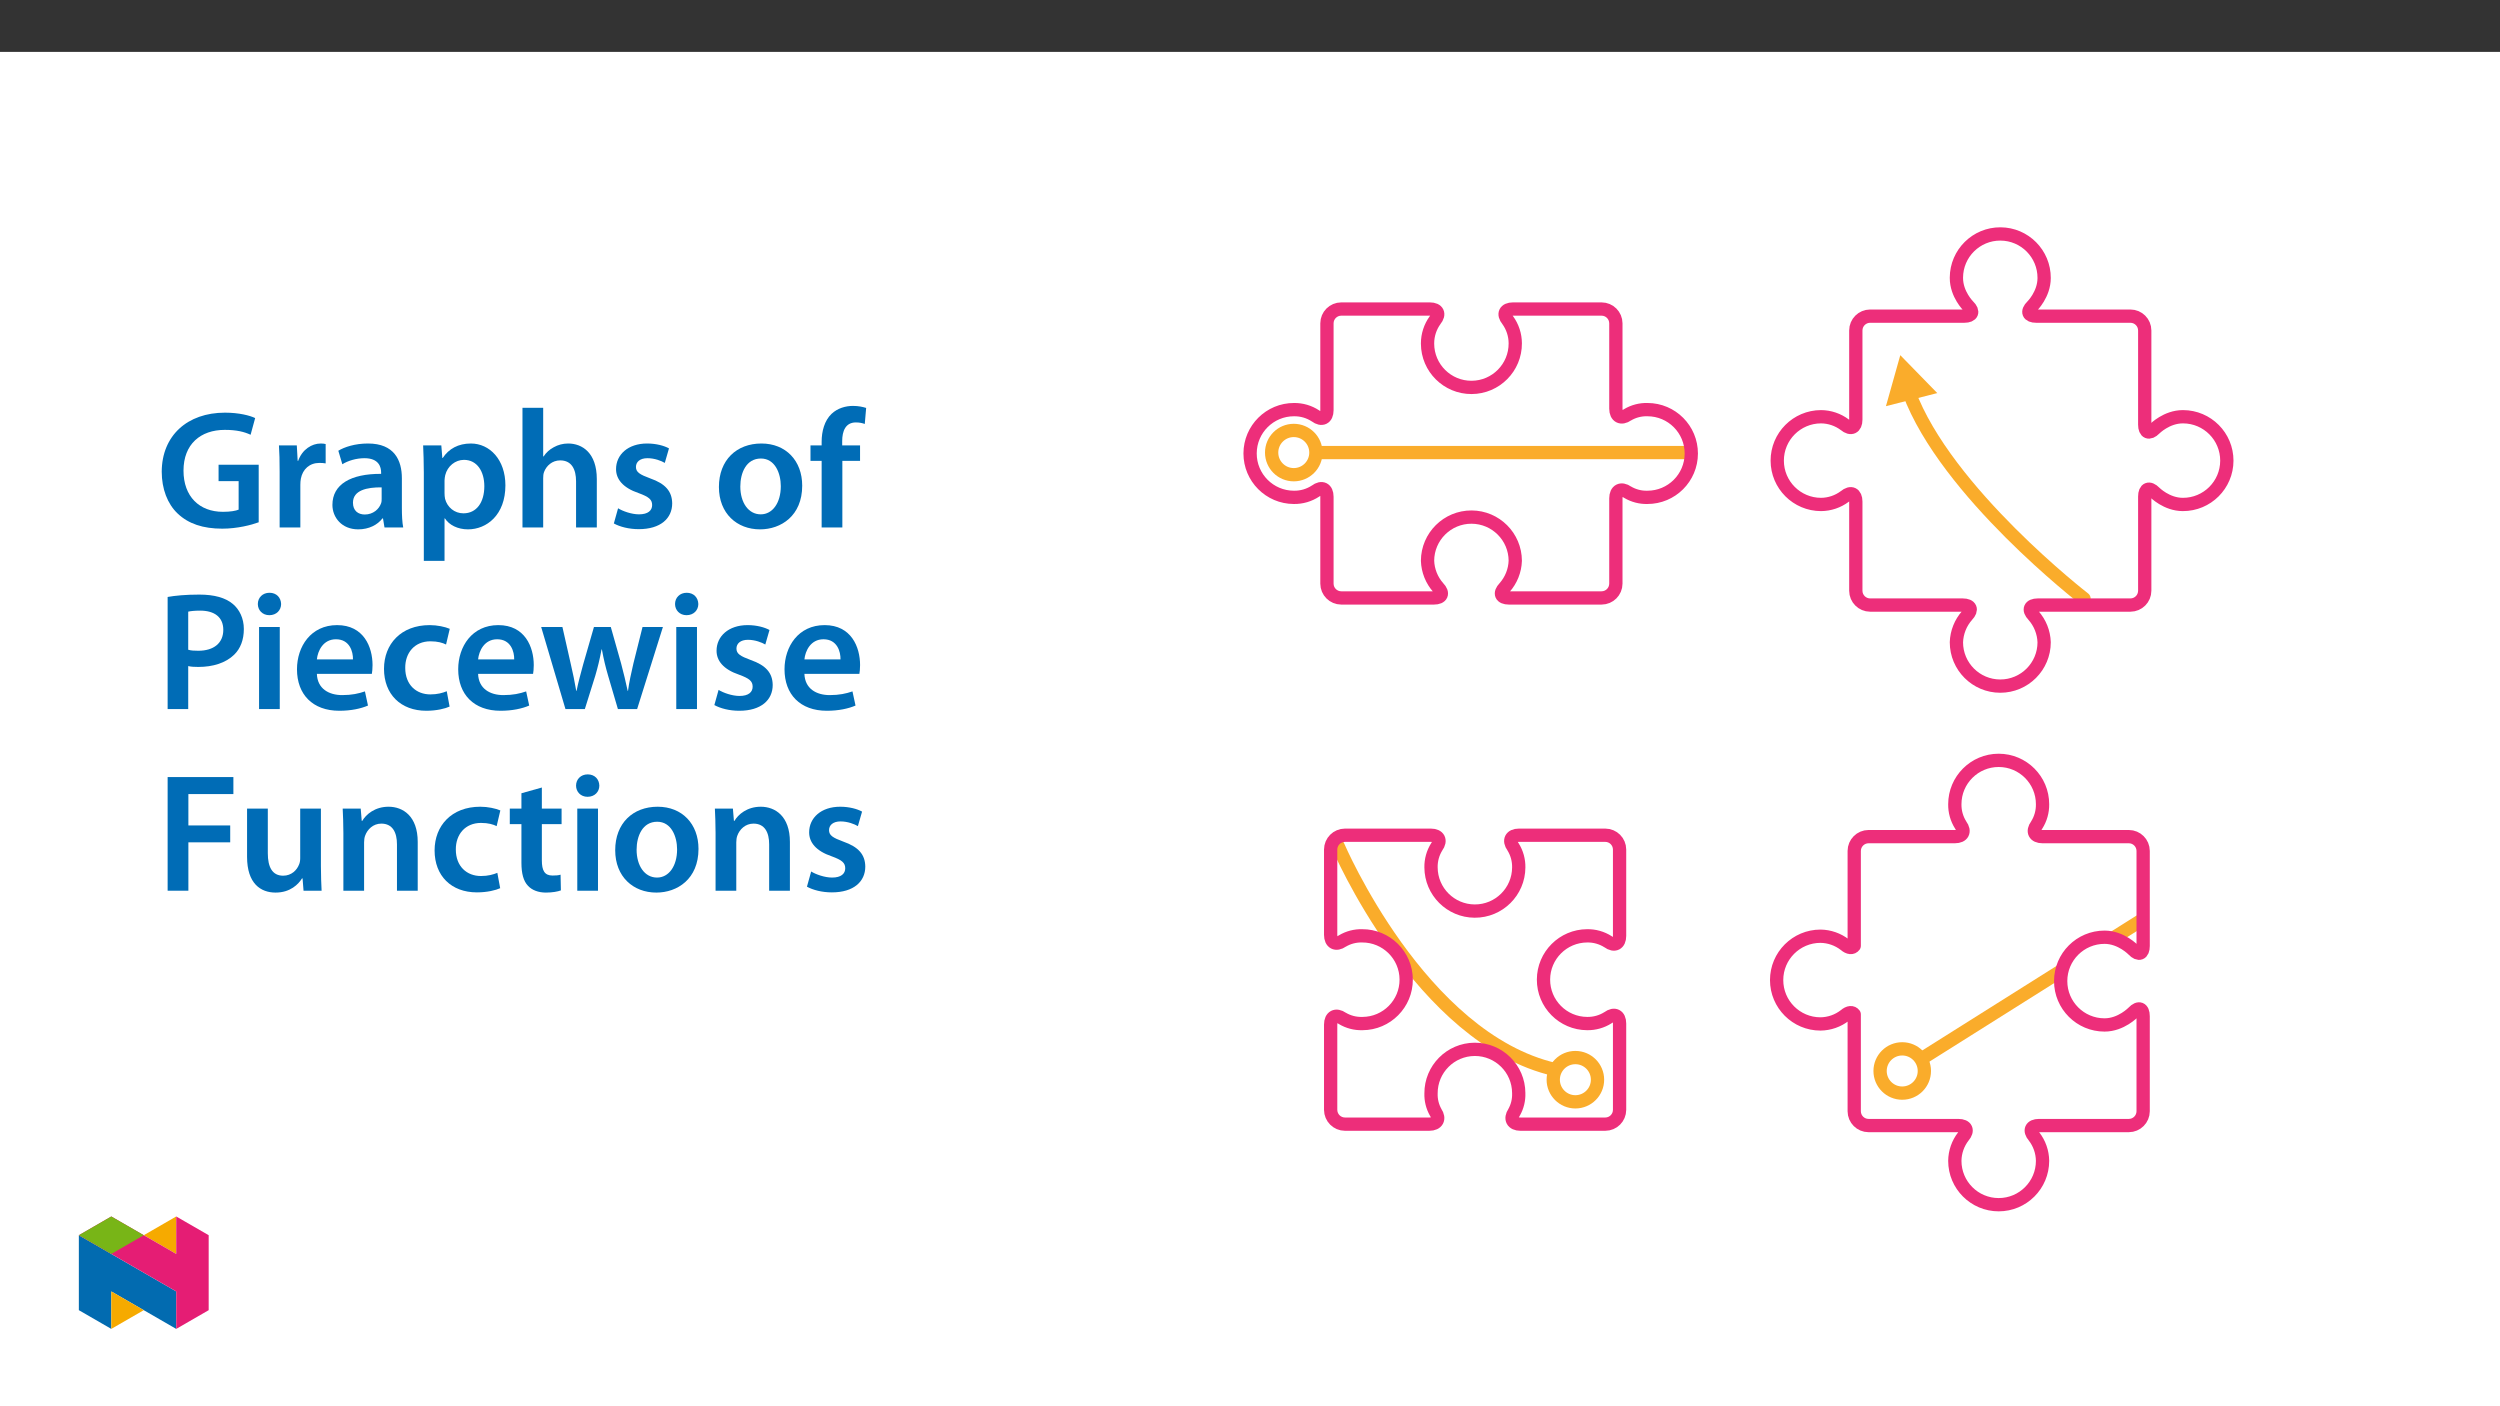 ﻿<?xml version="1.0" encoding="utf-8"?>
<svg xmlns="http://www.w3.org/2000/svg" xmlns:xlink="http://www.w3.org/1999/xlink" viewBox="0 0 960 540" version="1.1">
  <rect x="0" y="0" width="960" height="540" fill="#333333" stroke="none"/>
  <defs>
    <g>
      <symbol overflow="visible" id="glyph0-0">
        <path style="stroke:none;" d="M 0 0 L 32.375 0 L 32.375 -45.328 L 0 -45.328 Z M 16.188 -25.578 L 5.188 -42.094 L 27.188 -42.094 Z M 18.125 -22.656 L 29.141 -39.172 L 29.141 -6.156 Z M 5.188 -3.234 L 16.188 -19.75 L 27.188 -3.234 Z M 3.234 -39.172 L 14.25 -22.656 L 3.234 -6.156 Z M 3.234 -39.172 " />
      </symbol>
      <symbol overflow="visible" id="glyph0-1">
        <path style="stroke:none;" d="M 39.562 -24.094 L 24.156 -24.094 L 24.156 -17.812 L 31.859 -17.812 L 31.859 -6.859 C 30.828 -6.406 28.75 -6.016 25.828 -6.016 C 16.766 -6.016 10.688 -11.906 10.688 -21.828 C 10.688 -31.984 17.219 -37.484 26.547 -37.484 C 31.141 -37.484 34.062 -36.719 36.453 -35.609 L 38.203 -42.016 C 36.188 -43 31.984 -44.094 26.609 -44.094 C 12.172 -44.094 2.391 -35.281 2.328 -21.438 C 2.328 -14.828 4.531 -9.062 8.422 -5.375 C 12.562 -1.422 18.188 0.453 25.578 0.453 C 31.344 0.453 36.781 -0.969 39.562 -2 Z M 39.562 -24.094 " />
      </symbol>
      <symbol overflow="visible" id="glyph0-2">
        <path style="stroke:none;" d="M 4.281 0 L 12.234 0 L 12.234 -16.375 C 12.234 -17.219 12.297 -18.062 12.438 -18.781 C 13.141 -22.406 15.797 -24.797 19.547 -24.797 C 20.531 -24.797 21.234 -24.734 21.953 -24.609 L 21.953 -32.047 C 21.297 -32.188 20.844 -32.25 20.078 -32.25 C 16.641 -32.25 12.953 -29.984 11.391 -25.578 L 11.203 -25.578 L 10.875 -31.531 L 4.016 -31.531 C 4.203 -28.75 4.281 -25.641 4.281 -21.375 Z M 4.281 0 " />
      </symbol>
      <symbol overflow="visible" id="glyph0-3">
        <path style="stroke:none;" d="M 28.75 -18.906 C 28.75 -25.828 25.828 -32.25 15.734 -32.25 C 10.75 -32.25 6.672 -30.891 4.344 -29.469 L 5.891 -24.281 C 8.031 -25.641 11.266 -26.609 14.375 -26.609 C 19.938 -26.609 20.781 -23.188 20.781 -21.109 L 20.781 -20.594 C 9.125 -20.656 2.078 -16.578 2.078 -8.672 C 2.078 -3.891 5.641 0.719 11.984 0.719 C 16.125 0.719 19.422 -1.031 21.297 -3.5 L 21.5 -3.5 L 22.078 0 L 29.266 0 C 28.875 -1.938 28.75 -4.734 28.75 -7.578 Z M 20.984 -11.078 C 20.984 -10.484 20.984 -9.906 20.781 -9.328 C 20 -7.062 17.734 -4.984 14.5 -4.984 C 11.984 -4.984 9.969 -6.406 9.969 -9.516 C 9.969 -14.312 15.344 -15.469 20.984 -15.406 Z M 20.984 -11.078 " />
      </symbol>
      <symbol overflow="visible" id="glyph0-4">
        <path style="stroke:none;" d="M 4.281 12.828 L 12.234 12.828 L 12.234 -3.5 L 12.375 -3.5 C 13.984 -0.969 17.281 0.719 21.234 0.719 C 28.422 0.719 35.609 -4.797 35.609 -16.188 C 35.609 -26.031 29.594 -32.25 22.344 -32.25 C 17.547 -32.25 13.859 -30.234 11.531 -26.672 L 11.391 -26.672 L 11 -31.531 L 4.016 -31.531 C 4.141 -28.562 4.281 -25.188 4.281 -21.047 Z M 12.234 -18.062 C 12.234 -18.719 12.375 -19.422 12.5 -20.078 C 13.344 -23.562 16.375 -25.969 19.688 -25.969 C 24.797 -25.969 27.516 -21.438 27.516 -15.859 C 27.516 -9.641 24.547 -5.438 19.484 -5.438 C 16.062 -5.438 13.281 -7.766 12.438 -11 C 12.297 -11.719 12.234 -12.438 12.234 -13.203 Z M 12.234 -18.062 " />
      </symbol>
      <symbol overflow="visible" id="glyph0-5">
        <path style="stroke:none;" d="M 4.281 0 L 12.234 0 L 12.234 -18.906 C 12.234 -19.75 12.297 -20.594 12.562 -21.297 C 13.469 -23.703 15.672 -25.766 18.781 -25.766 C 23.188 -25.766 24.859 -22.281 24.859 -17.734 L 24.859 0 L 32.828 0 L 32.828 -18.578 C 32.828 -28.688 27.188 -32.25 21.828 -32.25 C 19.812 -32.25 17.938 -31.734 16.312 -30.828 C 14.703 -29.984 13.344 -28.75 12.375 -27.266 L 12.234 -27.266 L 12.234 -45.969 L 4.281 -45.969 Z M 4.281 0 " />
      </symbol>
      <symbol overflow="visible" id="glyph0-6">
        <path style="stroke:none;" d="M 2.328 -1.547 C 4.656 -0.266 8.094 0.641 11.906 0.641 C 20.266 0.641 24.734 -3.5 24.734 -9.266 C 24.672 -13.922 22.078 -16.828 16.312 -18.844 C 12.297 -20.328 10.812 -21.234 10.812 -23.25 C 10.812 -25.188 12.375 -26.609 15.219 -26.609 C 18 -26.609 20.594 -25.578 21.891 -24.797 L 23.5 -30.375 C 21.625 -31.406 18.578 -32.25 15.094 -32.25 C 7.766 -32.25 3.172 -27.969 3.172 -22.406 C 3.172 -18.641 5.703 -15.281 11.844 -13.203 C 15.734 -11.781 17.031 -10.75 17.031 -8.609 C 17.031 -6.547 15.469 -5.047 11.984 -5.047 C 9.125 -5.047 5.703 -6.281 3.953 -7.375 Z M 2.328 -1.547 " />
      </symbol>
      <symbol overflow="visible" id="glyph0-7">
        <path style="stroke:none;" d="M 18.578 -32.25 C 9.062 -32.25 2.266 -25.906 2.266 -15.547 C 2.266 -5.375 9.188 0.719 18.062 0.719 C 26.094 0.719 34.25 -4.469 34.25 -16.062 C 34.25 -25.641 27.969 -32.25 18.578 -32.25 Z M 18.391 -26.484 C 23.828 -26.484 26.031 -20.781 26.031 -15.859 C 26.031 -9.453 22.859 -5.047 18.328 -5.047 C 13.531 -5.047 10.484 -9.641 10.484 -15.734 C 10.484 -20.984 12.75 -26.484 18.391 -26.484 Z M 18.391 -26.484 " />
      </symbol>
      <symbol overflow="visible" id="glyph0-8">
        <path style="stroke:none;" d="M 13.141 0 L 13.141 -25.578 L 19.938 -25.578 L 19.938 -31.531 L 13.078 -31.531 L 13.078 -33.156 C 13.078 -37.031 14.375 -40.344 18.328 -40.344 C 19.812 -40.344 20.844 -40.078 21.75 -39.75 L 22.281 -45.906 C 21.047 -46.297 19.359 -46.688 17.219 -46.688 C 14.438 -46.688 11.328 -45.844 9 -43.641 C 6.281 -41.047 5.188 -36.969 5.188 -32.891 L 5.188 -31.531 L 0.906 -31.531 L 0.906 -25.578 L 5.188 -25.578 L 5.188 0 Z M 13.141 0 " />
      </symbol>
      <symbol overflow="visible" id="glyph0-9">
        <path style="stroke:none;" d="M 4.594 0 L 12.5 0 L 12.5 -16.516 C 13.594 -16.25 14.891 -16.188 16.375 -16.188 C 22.016 -16.188 26.938 -17.734 30.172 -20.922 C 32.562 -23.25 33.859 -26.609 33.859 -30.75 C 33.859 -34.828 32.188 -38.266 29.594 -40.406 C 26.812 -42.734 22.594 -43.969 16.766 -43.969 C 11.453 -43.969 7.516 -43.578 4.594 -43.062 Z M 12.5 -37.422 C 13.344 -37.625 14.891 -37.812 17.094 -37.812 C 22.594 -37.812 25.969 -35.281 25.969 -30.438 C 25.969 -25.375 22.344 -22.406 16.375 -22.406 C 14.766 -22.406 13.531 -22.469 12.5 -22.797 Z M 12.5 -37.422 " />
      </symbol>
      <symbol overflow="visible" id="glyph0-10">
        <path style="stroke:none;" d="M 12.234 0 L 12.234 -31.531 L 4.281 -31.531 L 4.281 0 Z M 8.281 -44.672 C 5.641 -44.672 3.812 -42.797 3.812 -40.344 C 3.812 -38.016 5.562 -36.062 8.219 -36.062 C 11 -36.062 12.75 -38.016 12.75 -40.344 C 12.688 -42.797 11 -44.672 8.281 -44.672 Z M 8.281 -44.672 " />
      </symbol>
      <symbol overflow="visible" id="glyph0-11">
        <path style="stroke:none;" d="M 31.016 -13.531 C 31.141 -14.25 31.281 -15.406 31.281 -16.906 C 31.281 -23.828 27.906 -32.25 17.672 -32.25 C 7.578 -32.25 2.266 -24.016 2.266 -15.281 C 2.266 -5.641 8.281 0.641 18.516 0.641 C 23.047 0.641 26.812 -0.188 29.531 -1.359 L 28.359 -6.797 C 25.906 -5.953 23.312 -5.375 19.625 -5.375 C 14.5 -5.375 10.094 -7.828 9.906 -13.531 Z M 9.906 -19.094 C 10.234 -22.344 12.297 -26.812 17.219 -26.812 C 22.531 -26.812 23.828 -22.016 23.766 -19.094 Z M 9.906 -19.094 " />
      </symbol>
      <symbol overflow="visible" id="glyph0-12">
        <path style="stroke:none;" d="M 26.359 -6.859 C 24.797 -6.219 22.797 -5.641 20.078 -5.641 C 14.641 -5.641 10.422 -9.328 10.422 -15.797 C 10.359 -21.562 13.984 -26.031 20.078 -26.031 C 22.922 -26.031 24.797 -25.453 26.094 -24.797 L 27.516 -30.828 C 25.703 -31.594 22.734 -32.25 19.812 -32.25 C 8.734 -32.25 2.266 -24.922 2.266 -15.469 C 2.266 -5.703 8.672 0.641 18.516 0.641 C 22.469 0.641 25.766 -0.188 27.453 -0.969 Z M 26.359 -6.859 " />
      </symbol>
      <symbol overflow="visible" id="glyph0-13">
        <path style="stroke:none;" d="M 0.906 -31.531 L 10.234 0 L 17.672 0 L 21.688 -12.828 C 22.594 -15.922 23.375 -19.031 24.094 -22.922 L 24.219 -22.922 C 24.922 -19.094 25.641 -16.125 26.609 -12.828 L 30.375 0 L 37.75 0 L 47.656 -31.531 L 39.828 -31.531 L 36.328 -17.547 C 35.484 -13.859 34.703 -10.422 34.25 -7 L 34.125 -7 C 33.406 -10.422 32.562 -13.859 31.594 -17.547 L 27.641 -31.531 L 21.172 -31.531 L 17.031 -17.156 C 16.188 -13.922 15.156 -10.422 14.5 -7 L 14.375 -7 C 13.797 -10.422 13.078 -13.859 12.297 -17.219 L 9.062 -31.531 Z M 0.906 -31.531 " />
      </symbol>
      <symbol overflow="visible" id="glyph0-14">
        <path style="stroke:none;" d="M 4.594 0 L 12.562 0 L 12.562 -18.578 L 28.625 -18.578 L 28.625 -25.062 L 12.562 -25.062 L 12.562 -37.109 L 29.844 -37.109 L 29.844 -43.641 L 4.594 -43.641 Z M 4.594 0 " />
      </symbol>
      <symbol overflow="visible" id="glyph0-15">
        <path style="stroke:none;" d="M 32.5 -31.531 L 24.547 -31.531 L 24.547 -12.5 C 24.547 -11.594 24.406 -10.688 24.094 -10.031 C 23.312 -7.969 21.234 -5.766 18 -5.766 C 13.797 -5.766 12.109 -9.125 12.109 -14.375 L 12.109 -31.531 L 4.141 -31.531 L 4.141 -13.016 C 4.141 -2.719 9.391 0.719 15.094 0.719 C 20.781 0.719 23.891 -2.531 25.25 -4.734 L 25.453 -4.734 L 25.828 0 L 32.766 0 C 32.641 -2.594 32.5 -5.703 32.5 -9.453 Z M 32.5 -31.531 " />
      </symbol>
      <symbol overflow="visible" id="glyph0-16">
        <path style="stroke:none;" d="M 4.281 0 L 12.234 0 L 12.234 -18.578 C 12.234 -19.484 12.375 -20.469 12.625 -21.109 C 13.469 -23.5 15.672 -25.766 18.844 -25.766 C 23.188 -25.766 24.859 -22.344 24.859 -17.812 L 24.859 0 L 32.828 0 L 32.828 -18.719 C 32.828 -28.688 27.125 -32.25 21.625 -32.25 C 16.375 -32.25 12.953 -29.266 11.531 -26.812 L 11.328 -26.812 L 10.938 -31.531 L 4.016 -31.531 C 4.141 -28.812 4.281 -25.766 4.281 -22.141 Z M 4.281 0 " />
      </symbol>
      <symbol overflow="visible" id="glyph0-17">
        <path style="stroke:none;" d="M 5.562 -37.422 L 5.562 -31.531 L 1.094 -31.531 L 1.094 -25.578 L 5.562 -25.578 L 5.562 -10.75 C 5.562 -6.609 6.344 -3.688 8.094 -1.875 C 9.578 -0.266 11.984 0.719 14.953 0.719 C 17.422 0.719 19.547 0.328 20.719 -0.125 L 20.594 -6.156 C 19.688 -5.891 18.906 -5.828 17.484 -5.828 C 14.438 -5.828 13.406 -7.766 13.406 -11.656 L 13.406 -25.578 L 20.984 -25.578 L 20.984 -31.531 L 13.406 -31.531 L 13.406 -39.625 Z M 5.562 -37.422 " />
      </symbol>
    </g>
    <clipPath id="clip1">
      <path d="M 477.484 116 L 653 116 L 653 233 L 477.484 233 Z M 477.484 116 " />
    </clipPath>
    <clipPath id="clip2">
      <path d="M 679 87.285 L 857.656 87.285 L 857.656 267 L 679 267 Z M 679 87.285 " />
    </clipPath>
    <clipPath id="clip3">
      <path d="M 679 289 L 826 289 L 826 465.156 L 679 465.156 Z M 679 289 " />
    </clipPath>
    <clipPath id="clip4">
      <path d="M 30.277 474 L 68 474 L 68 510.301 L 30.277 510.301 Z M 30.277 474 " />
    </clipPath>
    <clipPath id="clip5">
      <path d="M 42 495 L 56 495 L 56 510.301 L 42 510.301 Z M 42 495 " />
    </clipPath>
    <clipPath id="clip6">
      <path d="M 55 467.125 L 68 467.125 L 68 482 L 55 482 Z M 55 467.125 " />
    </clipPath>
    <clipPath id="clip7">
      <path d="M 30.277 467.125 L 80.133 467.125 L 80.133 510.301 L 30.277 510.301 Z M 30.277 467.125 " />
    </clipPath>
    <clipPath id="clip8">
      <path d="M 30.277 467.125 L 56 467.125 L 56 482 L 30.277 482 Z M 30.277 467.125 " />
    </clipPath>
  </defs>
  <g id="surface1">
    <path style=" stroke:none;fill-rule:nonzero;fill:rgb(100%,100%,100%);fill-opacity:1;" d="M 0 559.926 L 960 559.926 L 960 19.926 L 0 19.926 Z M 0 559.926 " />
    <path style="fill:none;stroke-width:6;stroke-linecap:round;stroke-linejoin:round;stroke:rgb(98%,67.499%,16.899%);stroke-opacity:1;stroke-miterlimit:4;" d="M 0 -0.001 L -163.998 -0.001 " transform="matrix(0.85,0,0,-0.85,646.41,173.788)" />
    <path style="fill:none;stroke-width:6;stroke-linecap:round;stroke-linejoin:round;stroke:rgb(98%,67.499%,16.899%);stroke-opacity:1;stroke-miterlimit:4;" d="M -0.002 -0.001 C 5.522 -0.001 9.998 -4.477 9.998 -10.001 C 9.998 -15.525 5.522 -20.001 -0.002 -20.001 C -5.521 -20.001 -10.002 -15.525 -10.002 -10.001 C -10.002 -4.477 -5.521 -0.001 -0.002 -0.001 Z M -0.002 -0.001 " transform="matrix(0.85,0,0,-0.85,496.81,165.288)" />
    <g clip-path="url(#clip1)" clip-rule="nonzero">
      <path style="fill:none;stroke-width:6;stroke-linecap:round;stroke-linejoin:round;stroke:rgb(92.899%,17.999%,47.8%);stroke-opacity:1;stroke-miterlimit:4;" d="M -0.002 -0.001 C -3.132 0.082 -6.224 -0.727 -8.917 -2.326 C -11.831 -4.362 -14.216 -3.121 -14.216 0.436 L -14.216 38.984 C -14.225 42.55 -17.111 45.436 -20.678 45.445 L -60.701 45.445 C -64.253 45.445 -65.328 43.189 -63.086 40.436 C -60.866 37.385 -59.671 33.708 -59.662 29.94 C -59.611 18.998 -68.444 10.082 -79.386 10.036 C -90.333 9.986 -99.244 18.818 -99.29 29.76 L -99.29 29.94 C -99.285 33.708 -98.086 37.385 -95.866 40.436 C -93.623 43.189 -94.699 45.445 -98.251 45.445 L -138.279 45.445 C -141.84 45.436 -144.731 42.55 -144.74 38.984 L -144.74 -0.276 C -144.74 -3.829 -147.061 -4.987 -149.896 -2.85 C -152.773 -0.952 -156.151 0.041 -159.602 -0.001 C -170.544 0.022 -179.437 -8.829 -179.46 -19.771 C -179.483 -30.717 -170.632 -39.605 -159.685 -39.633 L -159.602 -39.633 C -156.151 -39.674 -152.773 -38.682 -149.896 -36.784 C -147.061 -34.642 -144.74 -35.8 -144.74 -39.353 L -144.74 -78.613 C -144.731 -82.179 -141.84 -85.065 -138.279 -85.074 L -96.408 -85.074 C -92.856 -85.074 -91.964 -82.983 -94.432 -80.423 C -97.424 -77.069 -99.143 -72.767 -99.294 -68.277 C -99.244 -57.335 -90.333 -48.502 -79.386 -48.548 C -68.513 -48.599 -59.708 -57.404 -59.662 -68.277 C -59.814 -72.767 -61.532 -77.069 -64.524 -80.423 C -66.987 -82.983 -66.096 -85.074 -62.543 -85.074 L -20.678 -85.074 C -17.111 -85.065 -14.225 -82.179 -14.216 -78.613 L -14.216 -40.065 C -14.216 -36.508 -11.831 -35.267 -8.917 -37.303 C -6.224 -38.902 -3.132 -39.711 -0.002 -39.633 C 10.945 -39.656 19.837 -30.805 19.86 -19.858 C 19.883 -8.916 11.032 -0.024 0.085 -0.001 Z M -0.002 -0.001 " transform="matrix(0.85,0,0,-0.85,632.576,157.296)" />
    </g>
    <path style="fill:none;stroke-width:6;stroke-linecap:round;stroke-linejoin:round;stroke:rgb(98%,67.499%,16.899%);stroke-opacity:1;stroke-miterlimit:4;" d="M 0.002 0.002 C 0.002 0.002 -62.365 48.159 -79.079 93.265 " transform="matrix(0.85,0,0,-0.85,800.26,229.888)" />
    <path style=" stroke:none;fill-rule:nonzero;fill:rgb(98%,67.499%,16.899%);fill-opacity:1;" d="M 743.914 150.945 L 729.711 136.387 L 724.203 155.969 Z M 743.914 150.945 " />
    <g clip-path="url(#clip2)" clip-rule="nonzero">
      <path style="fill:none;stroke-width:6;stroke-linecap:round;stroke-linejoin:round;stroke:rgb(92.899%,17.999%,47.8%);stroke-opacity:1;stroke-miterlimit:4;" d="M -0.001 0.001 C -7.391 0.001 -12.713 -5.435 -12.713 -5.435 C -15.199 -7.977 -17.23 -7.145 -17.23 -3.592 L -17.23 38.986 C -17.239 42.547 -20.125 45.438 -23.691 45.447 L -66.27 45.447 C -69.822 45.447 -70.649 47.478 -68.112 49.965 C -68.112 49.965 -62.676 55.286 -62.676 62.676 C -62.63 73.618 -71.458 82.529 -82.405 82.58 C -93.347 82.63 -102.258 73.797 -102.308 62.855 C -102.308 62.796 -102.308 62.736 -102.308 62.676 C -102.308 55.286 -96.872 49.965 -96.872 49.965 C -94.335 47.483 -95.162 45.447 -98.719 45.447 L -141.292 45.447 C -144.859 45.438 -147.745 42.547 -147.754 38.986 L -147.754 -1.327 C -147.754 -4.884 -149.983 -5.922 -152.708 -3.643 C -155.815 -1.304 -159.592 -0.026 -163.48 0.001 C -174.422 -0.026 -183.273 -8.914 -183.25 -19.861 C -183.227 -30.771 -174.39 -39.608 -163.48 -39.631 C -159.592 -39.603 -155.815 -38.326 -152.708 -35.991 C -149.983 -33.707 -147.754 -34.75 -147.754 -38.303 L -147.754 -78.615 C -147.745 -82.181 -144.854 -85.068 -141.292 -85.077 L -99.427 -85.077 C -95.874 -85.077 -94.983 -87.172 -97.446 -89.732 C -100.438 -93.087 -102.156 -97.388 -102.308 -101.878 C -102.308 -112.82 -93.434 -121.694 -82.492 -121.694 C -71.55 -121.694 -62.676 -112.82 -62.676 -101.878 C -62.823 -97.388 -64.546 -93.087 -67.538 -89.732 C -70.001 -87.172 -69.114 -85.077 -65.557 -85.077 L -23.691 -85.077 C -20.13 -85.068 -17.239 -82.181 -17.23 -78.615 L -17.23 -36.042 C -17.23 -32.485 -15.199 -31.658 -12.713 -34.199 C -12.713 -34.199 -7.391 -39.631 -0.001 -39.631 C 10.946 -39.654 19.833 -30.803 19.861 -19.861 C 19.884 -8.914 11.033 -0.026 0.086 0.001 Z M -0.001 0.001 " transform="matrix(0.85,0,0,-0.85,838.224,160.029)" />
    </g>
    <path style="fill:none;stroke-width:6;stroke-linecap:round;stroke-linejoin:round;stroke:rgb(98%,67.499%,16.899%);stroke-opacity:1;stroke-miterlimit:4;" d="M 0.001 0.002 L -97.674 -61.496 " transform="matrix(0.85,0,0,-0.85,822.097,353.533)" />
    <path style="fill:none;stroke-width:6;stroke-linecap:round;stroke-linejoin:round;stroke:rgb(98%,67.499%,16.899%);stroke-opacity:1;stroke-miterlimit:4;" d="M -0.002 0.002 C 5.522 0.002 9.998 -4.479 9.998 -9.998 C 9.998 -15.522 5.522 -19.998 -0.002 -19.998 C -5.521 -19.998 -10.002 -15.522 -10.002 -9.998 C -10.002 -4.479 -5.521 0.002 -0.002 0.002 Z M -0.002 0.002 " transform="matrix(0.85,0,0,-0.85,730.455,402.759)" />
    <path style=" stroke:none;fill-rule:nonzero;fill:rgb(100%,100%,100%);fill-opacity:1;" d="M 821.203 365.719 C 821.203 365.719 802.809 354.836 793.461 367.586 C 793.461 367.586 785.809 395.637 817.258 393.086 Z M 821.203 365.719 " />
    <g clip-path="url(#clip3)" clip-rule="nonzero">
      <path style="fill:none;stroke-width:6;stroke-linecap:round;stroke-linejoin:round;stroke:rgb(92.899%,17.999%,47.8%);stroke-opacity:1;stroke-miterlimit:4;" d="M 0.001 0.001 C 7.542 0.001 12.993 -5.734 12.993 -5.734 C 15.442 -8.308 17.446 -7.508 17.446 -3.956 L 17.446 38.986 C 17.437 42.547 14.55 45.438 10.984 45.447 L -28.041 45.447 C -31.594 45.447 -32.779 47.786 -30.67 50.649 C -28.873 53.466 -27.945 56.752 -28 60.093 C -28 71.035 -36.874 79.905 -47.821 79.905 C -58.763 79.9 -67.628 71.035 -67.632 60.093 C -67.688 56.752 -66.759 53.466 -64.958 50.649 C -62.853 47.786 -64.039 45.447 -67.591 45.447 L -106.617 45.447 C -110.183 45.433 -113.064 42.547 -113.078 38.986 L -113.078 -3.854 C -113.933 -5.013 -115.5 -4.944 -117.283 -3.409 C -120.44 -0.95 -124.319 0.406 -128.322 0.456 C -139.264 0.452 -148.138 -8.422 -148.133 -19.365 C -148.133 -30.307 -139.264 -39.176 -128.322 -39.176 C -124.319 -39.13 -120.44 -37.77 -117.283 -35.311 C -115.5 -33.776 -113.933 -33.712 -113.078 -34.87 L -113.078 -78.615 C -113.064 -82.182 -110.183 -85.068 -106.617 -85.077 L -66.015 -85.077 C -62.458 -85.077 -61.447 -87.283 -63.768 -89.976 C -66.226 -93.133 -67.582 -97.012 -67.632 -101.014 C -67.632 -111.961 -58.763 -120.835 -47.821 -120.835 C -36.874 -120.835 -28.005 -111.966 -28 -101.024 L -28 -101.014 C -28.051 -97.012 -29.406 -93.133 -31.865 -89.976 C -34.181 -87.283 -33.17 -85.077 -29.618 -85.077 L 10.984 -85.077 C 14.546 -85.068 17.437 -82.182 17.446 -78.615 L 17.446 -35.679 C 17.446 -32.122 15.442 -31.322 12.993 -33.896 C 12.993 -33.896 7.542 -39.631 0.001 -39.631 C -10.941 -39.631 -19.815 -30.762 -19.815 -19.815 C -19.815 -8.873 -10.941 0.001 0.001 0.001 Z M 0.001 0.001 " transform="matrix(0.85,0,0,-0.85,808.14,359.896)" />
    </g>
    <path style="fill:none;stroke-width:6;stroke-linecap:round;stroke-linejoin:round;stroke:rgb(98%,67.499%,16.899%);stroke-opacity:1;stroke-miterlimit:4;" d="M -0.002 -0.002 C 5.522 -0.002 9.998 -4.478 9.998 -10.002 C 9.998 -15.522 5.522 -20.002 -0.002 -20.002 C -5.521 -20.002 -10.002 -15.522 -10.002 -10.002 C -10.002 -4.478 -5.521 -0.002 -0.002 -0.002 Z M -0.002 -0.002 " transform="matrix(0.85,0,0,-0.85,604.947,406.104)" />
    <path style="fill:none;stroke-width:6;stroke-linecap:round;stroke-linejoin:round;stroke:rgb(98%,67.499%,16.899%);stroke-opacity:1;stroke-miterlimit:4;" d="M -0.002 -0.002 C -0.002 -0.002 37.002 -87.001 97.999 -100.999 " transform="matrix(0.85,0,0,-0.85,513.81,324.854)" />
    <path style="fill:none;stroke-width:6;stroke-linecap:round;stroke-linejoin:round;stroke:rgb(92.899%,17.999%,47.8%);stroke-opacity:1;stroke-miterlimit:4;" d="M -0.001 0.002 C -0.001 3.554 -2.34 4.74 -5.203 2.63 C -8.02 0.834 -11.306 -0.095 -14.647 -0.04 C -25.589 0.011 -34.422 8.922 -34.371 19.864 C -34.325 30.737 -25.52 39.542 -14.647 39.593 C -11.306 39.648 -8.02 38.72 -5.203 36.918 C -2.34 34.813 -0.001 35.994 -0.001 39.551 L -0.001 78.577 C -0.01 82.143 -2.896 85.025 -6.462 85.039 L -45.474 85.039 C -49.031 85.039 -50.226 82.686 -48.139 79.809 C -46.389 77.024 -45.492 73.789 -45.552 70.498 C -45.603 59.556 -54.514 50.723 -65.46 50.774 C -76.333 50.82 -85.134 59.625 -85.184 70.498 C -85.249 73.789 -84.348 77.024 -82.602 79.809 C -80.511 82.686 -81.71 85.039 -85.263 85.039 L -124.063 85.039 C -127.625 85.025 -130.511 82.143 -130.525 78.577 L -130.525 40.025 C -130.525 36.472 -128.139 35.227 -125.226 37.263 C -122.533 38.867 -119.44 39.671 -116.306 39.593 C -105.364 39.639 -96.453 30.811 -96.402 19.864 C -96.356 8.922 -105.189 0.011 -116.131 -0.04 L -116.306 -0.04 C -119.44 -0.118 -122.533 0.686 -125.226 2.29 C -128.139 4.326 -130.525 3.081 -130.525 -0.472 L -130.525 -39.024 C -130.511 -42.59 -127.625 -45.476 -124.063 -45.485 L -85.952 -45.485 C -82.395 -45.485 -81.108 -43.073 -83.093 -40.122 C -84.559 -37.526 -85.281 -34.575 -85.184 -31.593 C -85.235 -20.651 -76.402 -11.74 -65.46 -11.689 C -54.514 -11.643 -45.603 -20.476 -45.557 -31.418 C -45.552 -31.478 -45.552 -31.533 -45.557 -31.593 C -45.456 -34.575 -46.182 -37.526 -47.648 -40.122 C -49.628 -43.073 -48.342 -45.485 -44.789 -45.485 L -6.462 -45.485 C -2.896 -45.476 -0.01 -42.59 -0.001 -39.024 Z M -0.001 0.002 " transform="matrix(0.85,0,0,-0.85,621.919,393.013)" />
    <g style="fill:rgb(0%,42.354%,71.373%);fill-opacity:1;">
      <use xlink:href="#glyph0-1" x="59.776" y="202.556" />
    </g>
    <g style="fill:rgb(0%,42.354%,71.373%);fill-opacity:1;">
      <use xlink:href="#glyph0-2" x="103.099" y="202.556" />
    </g>
    <g style="fill:rgb(0%,42.354%,71.373%);fill-opacity:1;">
      <use xlink:href="#glyph0-3" x="125.569" y="202.556" />
      <use xlink:href="#glyph0-4" x="158.466" y="202.556" />
      <use xlink:href="#glyph0-5" x="196.349" y="202.556" />
      <use xlink:href="#glyph0-6" x="233.39" y="202.556" />
    </g>
    <g style="fill:rgb(0%,42.354%,71.373%);fill-opacity:1;">
      <use xlink:href="#glyph0-7" x="273.798" y="202.556" />
      <use xlink:href="#glyph0-8" x="310.321" y="202.556" />
    </g>
    <g style="fill:rgb(0%,42.354%,71.373%);fill-opacity:1;">
      <use xlink:href="#glyph0-9" x="59.776" y="272.294" />
    </g>
    <g style="fill:rgb(0%,42.354%,71.373%);fill-opacity:1;">
      <use xlink:href="#glyph0-10" x="95.198" y="272.294" />
      <use xlink:href="#glyph0-11" x="111.776" y="272.294" />
      <use xlink:href="#glyph0-12" x="145.191" y="272.294" />
    </g>
    <g style="fill:rgb(0%,42.354%,71.373%);fill-opacity:1;">
      <use xlink:href="#glyph0-11" x="173.684" y="272.294" />
    </g>
    <g style="fill:rgb(0%,42.354%,71.373%);fill-opacity:1;">
      <use xlink:href="#glyph0-13" x="206.904" y="272.294" />
      <use xlink:href="#glyph0-10" x="255.407" y="272.294" />
      <use xlink:href="#glyph0-6" x="271.985" y="272.294" />
      <use xlink:href="#glyph0-11" x="298.989" y="272.294" />
    </g>
    <g style="fill:rgb(0%,42.354%,71.373%);fill-opacity:1;">
      <use xlink:href="#glyph0-14" x="59.776" y="342.033" />
    </g>
    <g style="fill:rgb(0%,42.354%,71.373%);fill-opacity:1;">
      <use xlink:href="#glyph0-15" x="90.73" y="342.033" />
      <use xlink:href="#glyph0-16" x="127.577" y="342.033" />
      <use xlink:href="#glyph0-12" x="164.618" y="342.033" />
    </g>
    <g style="fill:rgb(0%,42.354%,71.373%);fill-opacity:1;">
      <use xlink:href="#glyph0-17" x="194.665" y="342.033" />
      <use xlink:href="#glyph0-10" x="217.395" y="342.033" />
      <use xlink:href="#glyph0-7" x="233.973" y="342.033" />
      <use xlink:href="#glyph0-16" x="270.496" y="342.033" />
      <use xlink:href="#glyph0-6" x="307.537" y="342.033" />
    </g>
    <g clip-path="url(#clip4)" clip-rule="nonzero">
      <path style=" stroke:none;fill-rule:nonzero;fill:rgb(0.8%,42%,68.999%);fill-opacity:1;" d="M 30.277 503.105 L 42.738 510.301 L 42.738 495.91 L 67.668 510.301 L 67.668 495.91 L 30.277 474.32 Z M 30.277 503.105 " />
    </g>
    <g clip-path="url(#clip5)" clip-rule="nonzero">
      <path style=" stroke:none;fill-rule:nonzero;fill:rgb(96.1%,66.699%,0%);fill-opacity:1;" d="M 42.738 510.301 L 55.203 503.105 L 42.738 495.91 Z M 42.738 510.301 " />
    </g>
    <g clip-path="url(#clip6)" clip-rule="nonzero">
      <path style=" stroke:none;fill-rule:nonzero;fill:rgb(96.1%,66.699%,0%);fill-opacity:1;" d="M 67.668 467.125 L 55.203 474.32 L 67.668 481.516 Z M 67.668 467.125 " />
    </g>
    <g clip-path="url(#clip7)" clip-rule="nonzero">
      <path style=" stroke:none;fill-rule:nonzero;fill:rgb(89.799%,11.4%,45.499%);fill-opacity:1;" d="M 67.668 467.125 L 67.668 481.516 L 42.738 467.125 L 30.277 474.32 L 67.668 495.91 L 67.668 510.301 L 80.133 503.105 L 80.133 474.32 Z M 67.668 467.125 " />
    </g>
    <g clip-path="url(#clip8)" clip-rule="nonzero">
      <path style=" stroke:none;fill-rule:nonzero;fill:rgb(47.099%,70.999%,9%);fill-opacity:1;" d="M 42.738 467.125 L 30.277 474.32 L 42.738 481.516 L 55.203 474.32 Z M 42.738 467.125 " />
    </g>
  </g>
</svg>